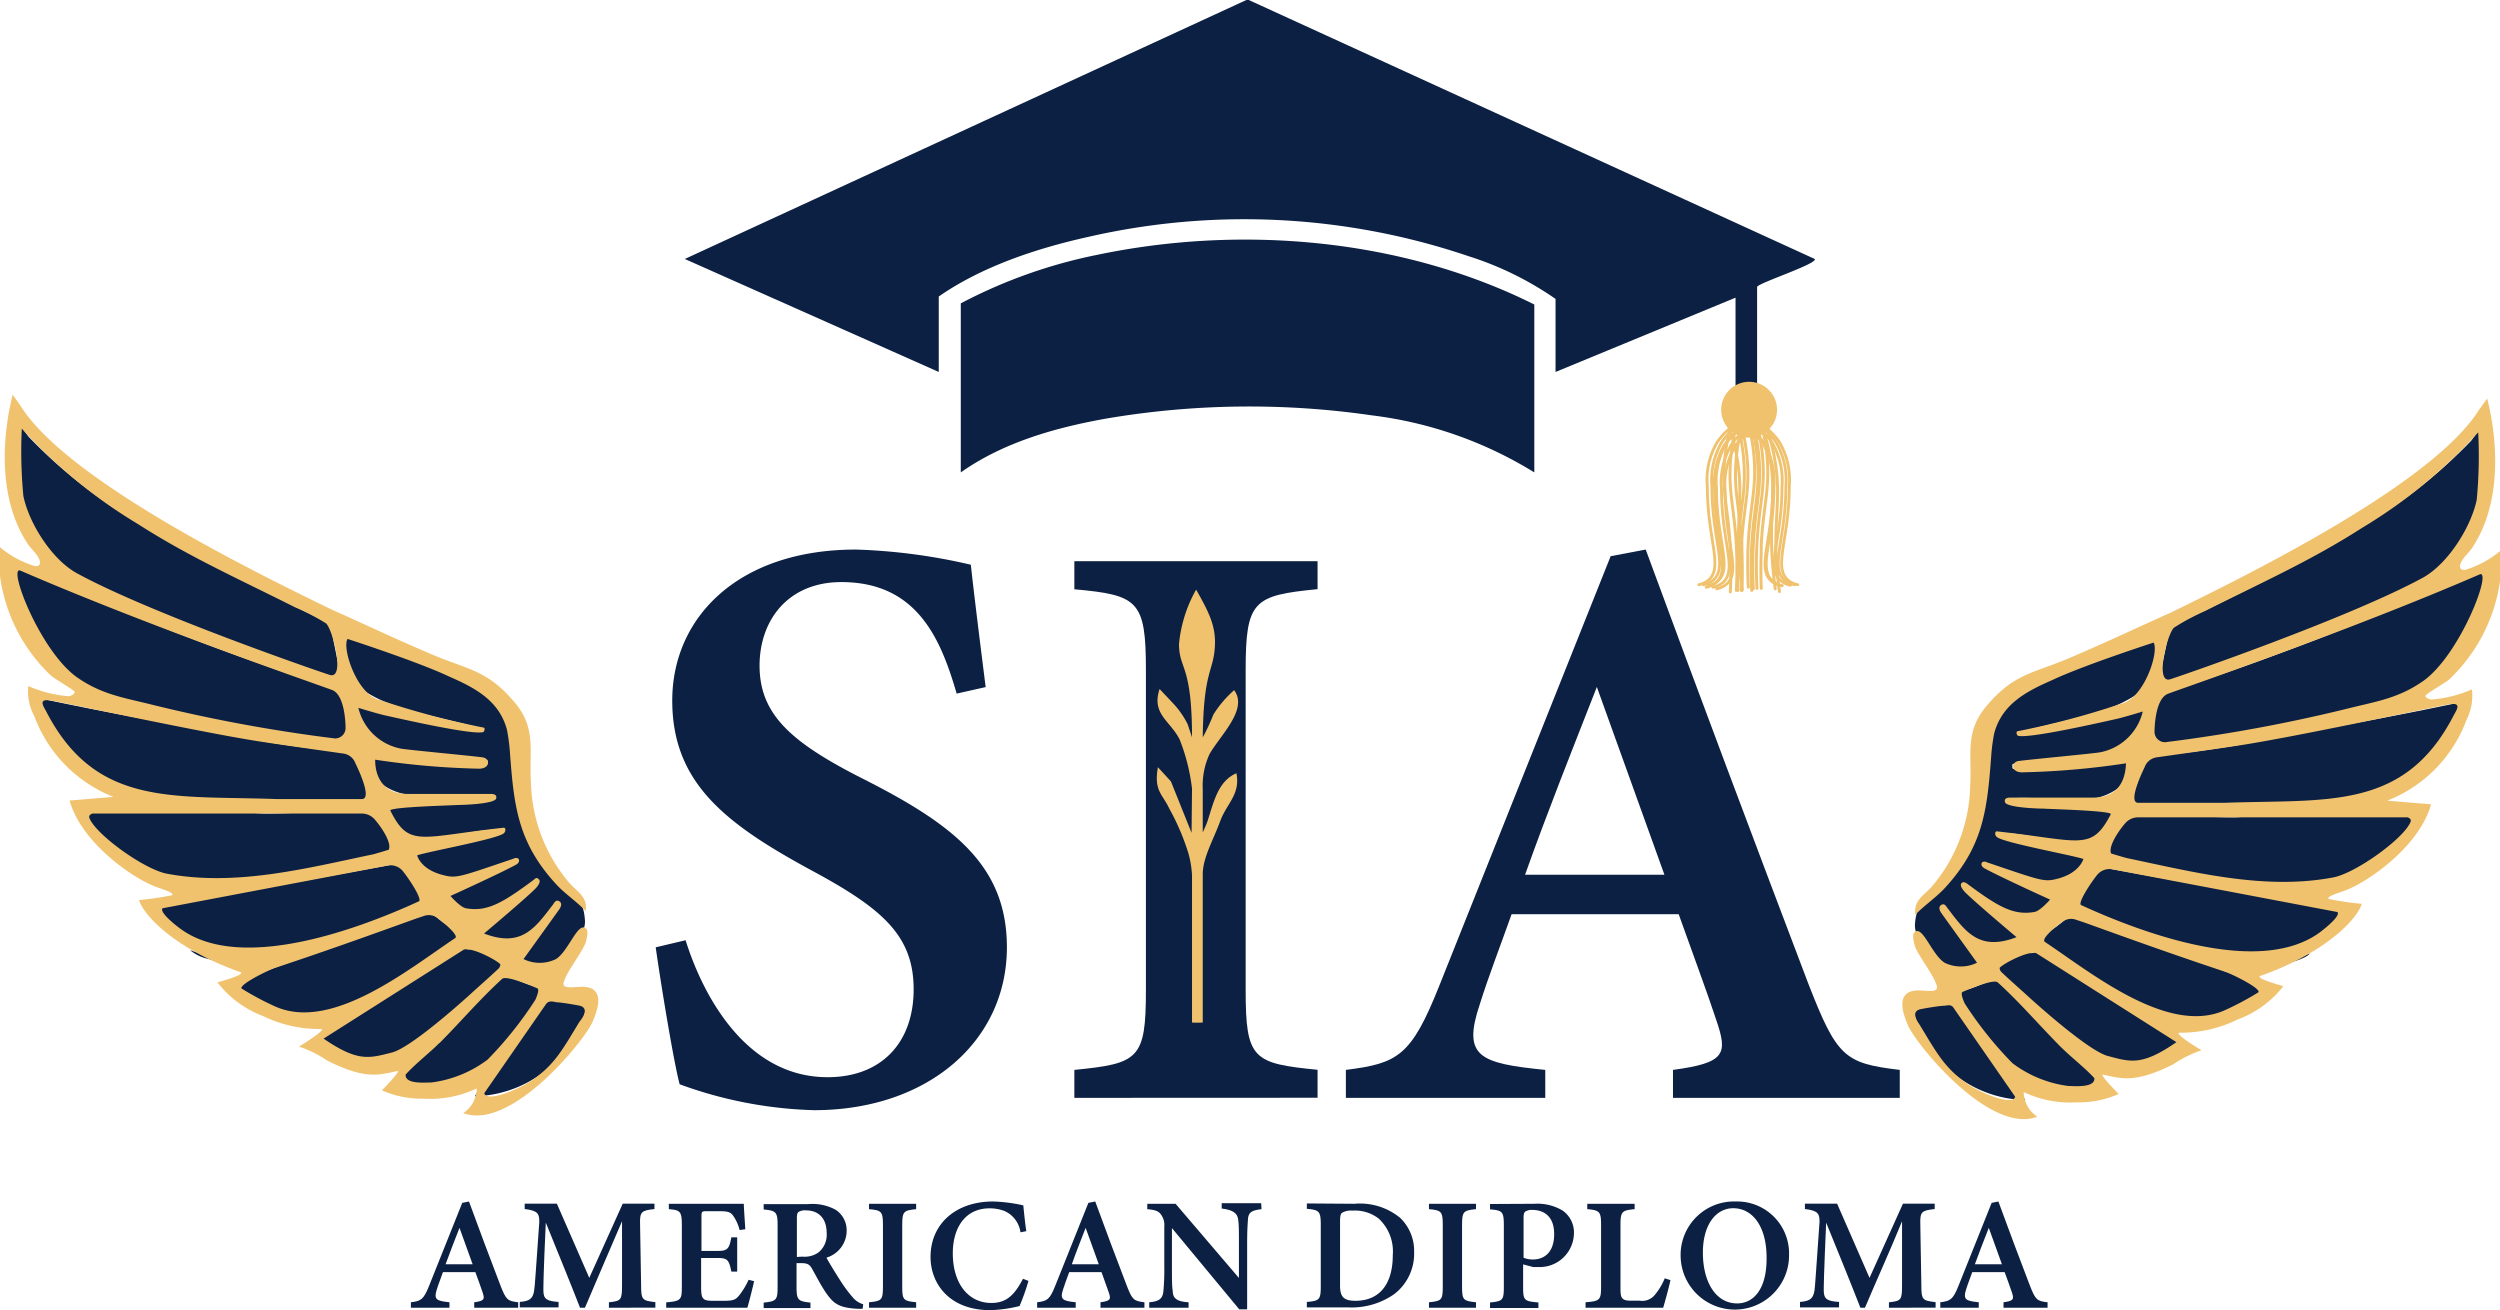 <svg xmlns="http://www.w3.org/2000/svg" viewBox="0 0 219.04 114.79"><g id="Layer_2" data-name="Layer 2"><g id="logo"><path d="M41.55,114.58v-.48c.89-.12.93-.27.74-.85s-.4-1.12-.64-1.79H38.81c-.17.5-.38,1-.54,1.52-.29.9,0,1,1.11,1.12v.48H36v-.48c.89-.11,1.11-.23,1.59-1.43l2.91-7.28.59-.12c.89,2.43,1.85,5,2.75,7.34.5,1.28.62,1.38,1.56,1.49v.48Zm-1.29-7c-.42,1.08-.84,2.13-1.22,3.19h2.37Z" style="fill:#0c2043"/><path d="M53.35,114.58v-.48c1.09-.11,1.15-.2,1.15-1.55V107c-1.05,2.46-2.42,5.6-3.25,7.58h-.43c-.75-1.94-2-5-3-7.46-.21,4.58-.21,5.53-.21,5.95,0,.77.32.93,1.33,1v.48H45.54v-.48c.8-.07,1.15-.23,1.26-1,.07-.49.11-1.19.45-6,0-.69-.07-1-1.28-1.14v-.47h2.82l2.84,6.5,2.93-6.5h2.78v.47c-1.15.13-1.29.24-1.26,1.32l.09,5.29c0,1.35.08,1.41,1.25,1.55v.48Z" style="fill:#0c2043"/><path d="M66.07,112.25c-.07.37-.46,1.92-.59,2.33H58.37v-.47c1.29-.12,1.37-.21,1.37-1.37v-5.42c0-1.21-.16-1.29-1.14-1.38v-.47h4.45c1.42,0,1.93,0,2.12,0,0,.29.08,1.4.13,2.23l-.5.07a3.75,3.75,0,0,0-.54-1.22c-.24-.35-.47-.43-1.23-.43H62c-.5,0-.54,0-.54.48v3h1.43c.88,0,1-.21,1.19-1.19h.51v3h-.51c-.21-1-.32-1.19-1.2-1.19H61.43v2.54c0,1,.12,1.2.93,1.21h1.11c.81,0,1-.11,1.3-.48a6.65,6.65,0,0,0,.82-1.36Z" style="fill:#0c2043"/><path d="M75.58,114.67l-.46,0c-1.51-.08-2-.42-2.53-1.1s-1-1.62-1.45-2.42c-.23-.4-.43-.48-1-.48h-.35v2.1c0,1.15.14,1.24,1.22,1.36v.48h-4.1v-.48c1.1-.12,1.22-.21,1.22-1.36v-5.45c0-1.13-.15-1.25-1.22-1.35v-.47h3.89a4.24,4.24,0,0,1,2.44.51,2.15,2.15,0,0,1,.94,1.86,2.47,2.47,0,0,1-1.77,2.32c.22.42.79,1.35,1.21,2a11.4,11.4,0,0,0,1.08,1.46,1.82,1.82,0,0,0,.93.62ZM70.3,110.1a2.09,2.09,0,0,0,1.43-.38,2,2,0,0,0,.7-1.67c0-1.49-.9-2-1.79-2a1.08,1.08,0,0,0-.68.14c-.11.09-.14.25-.14.56v3.38Z" style="fill:#0c2043"/><path d="M76.14,114.58v-.48c1.1-.11,1.22-.18,1.22-1.36v-5.42c0-1.18-.13-1.28-1.22-1.38v-.47h4.13v.47c-1.09.11-1.22.2-1.22,1.38v5.42c0,1.18.12,1.24,1.22,1.36v.48Z" style="fill:#0c2043"/><path d="M90.11,112.23a19.6,19.6,0,0,1-.78,2.2,11.83,11.83,0,0,1-2.57.36c-3.62,0-5.23-2.36-5.23-4.66,0-2.89,2.2-4.86,5.48-4.86a13.81,13.81,0,0,1,2.65.34c.06.64.16,1.61.26,2.26l-.51.1A2.39,2.39,0,0,0,88,106.1a3.58,3.58,0,0,0-1.3-.23c-2.13,0-3.22,1.7-3.22,3.94,0,2.62,1.34,4.35,3.38,4.35,1.27,0,2-.63,2.77-2.12Z" style="fill:#0c2043"/><path d="M96.42,114.58v-.48c.89-.12.93-.27.73-.85s-.4-1.12-.64-1.79H93.68c-.18.5-.38,1-.54,1.52-.3.9,0,1,1.11,1.12v.48H90.87v-.48c.88-.11,1.1-.23,1.58-1.43l2.91-7.28.6-.12c.89,2.43,1.85,5,2.75,7.34.49,1.28.62,1.38,1.56,1.49v.48Zm-1.3-7c-.42,1.08-.84,2.13-1.21,3.19h2.36Z" style="fill:#0c2043"/><path d="M110.53,105.94c-.87.11-1.15.28-1.19.91s-.07,1-.07,2.28v5.59h-.69l-5.9-7.12v3.29c0,1.23,0,1.81.07,2.21,0,.65.36.94,1.39,1v.48h-3.45v-.48c.82-.07,1.17-.28,1.24-.95a21,21,0,0,0,.08-2.27v-3.41a1.53,1.53,0,0,0-.29-1.06c-.26-.35-.58-.4-1.2-.47v-.47H103l5.55,6.5v-2.84c0-1.25,0-1.76-.06-2.24s-.3-.87-1.45-1v-.47h3.46Z" style="fill:#0c2043"/><path d="M118.66,105.47a5.56,5.56,0,0,1,4,1.22,4,4,0,0,1,1.24,3,4.46,4.46,0,0,1-1.75,3.7,6.51,6.51,0,0,1-4,1.16H114.5v-.48c1.11-.09,1.22-.21,1.22-1.37v-5.41c0-1.19-.16-1.28-1.22-1.38v-.47Zm-1.25,7.16c0,1,.32,1.34,1.35,1.34,2.11,0,3.27-1.46,3.27-4a3.93,3.93,0,0,0-1.22-3.19,3.38,3.38,0,0,0-2.31-.71,1.54,1.54,0,0,0-.93.2c-.12.11-.16.32-.16.78Z" style="fill:#0c2043"/><path d="M125.2,114.58v-.48c1.09-.11,1.21-.18,1.21-1.36v-5.42c0-1.18-.13-1.28-1.21-1.38v-.47h4.12v.47c-1.09.11-1.22.2-1.22,1.38v5.42c0,1.18.12,1.24,1.22,1.36v.48Z" style="fill:#0c2043"/><path d="M134.44,105.47a4.28,4.28,0,0,1,2.46.59,2.33,2.33,0,0,1,1,2.06,3,3,0,0,1-3.18,2.89,3.88,3.88,0,0,1-.4,0l-.87-.23v2c0,1.17.1,1.22,1.34,1.34v.48h-4.24v-.48c1.1-.12,1.21-.18,1.21-1.35v-5.43c0-1.2-.14-1.29-1.21-1.38v-.47Zm-.95,4.73a2.17,2.17,0,0,0,.84.15c.75,0,1.84-.41,1.84-2.23,0-1.56-.91-2.11-1.91-2.11a1,1,0,0,0-.63.15c-.1.09-.14.24-.14.51Z" style="fill:#0c2043"/><path d="M146.36,112.16c-.11.54-.51,2-.64,2.42h-6.8v-.48c1.25-.1,1.36-.19,1.36-1.37v-5.41c0-1.18-.14-1.28-1.21-1.38v-.47h4.15v.47c-1.1.11-1.24.19-1.24,1.38v5.53c0,.8.05,1.09.83,1.11h.86a1.41,1.41,0,0,0,1.32-.51,5.55,5.55,0,0,0,.87-1.45Z" style="fill:#0c2043"/><path d="M152.1,105.27a4.55,4.55,0,0,1,4.65,4.65,4.75,4.75,0,1,1-9.5.14A4.68,4.68,0,0,1,152.1,105.27Zm-.24.59c-1.47,0-2.66,1.37-2.66,3.9s1.11,4.44,3,4.44c1.46,0,2.58-1.28,2.58-3.89C154.82,107.48,153.56,105.86,151.86,105.86Z" style="fill:#0c2043"/><path d="M165.5,114.58v-.48c1.09-.11,1.15-.2,1.15-1.55V107c-1,2.46-2.42,5.6-3.25,7.58H163c-.75-1.94-2-5-3-7.46-.2,4.58-.21,5.53-.21,5.95,0,.77.32.93,1.34,1v.48h-3.42v-.48c.8-.07,1.15-.23,1.27-1,.06-.49.1-1.19.44-6,0-.69-.07-1-1.28-1.14v-.47h2.82l2.84,6.5,2.93-6.5h2.78v.47c-1.15.13-1.29.24-1.26,1.32l.09,5.29c0,1.35.08,1.41,1.25,1.55v.48Z" style="fill:#0c2043"/><path d="M175.54,114.58v-.48c.89-.12.93-.27.74-.85s-.4-1.12-.64-1.79H172.8c-.17.5-.38,1-.54,1.52-.29.9,0,1,1.11,1.12v.48H170v-.48c.88-.11,1.11-.23,1.59-1.43l2.91-7.28.59-.12c.89,2.43,1.85,5,2.75,7.34.5,1.28.62,1.38,1.56,1.49v.48Zm-1.29-7c-.42,1.08-.84,2.13-1.22,3.19h2.37Z" style="fill:#0c2043"/><g id="wings"><path d="M183.23,70c1.74-.23,3.82-1.51,3.61-3.5-1.78.59-3.56.33-5.36.44-1.47.09-3.14.36-4.6.44-.46,0-.63.12-.55-.44,2.51-.4,5.25-.42,7.71-.93s4.29-1.39,4.55-4.32a24.61,24.61,0,0,0-2.8.82c-1.91.43-3.88.64-5.79,1-.74.14-1.48.46-2.31.55-.24,0-.85.52-.8.11,2.3-.64,4.79-1.09,7.07-1.84a11.88,11.88,0,0,0,3.62-1.74c.62-.62,2.1-4.38,1.66-5-5,2.63-14.89,3.48-15.14,10.27-.18,4.85-.74,7.44-3.88,11.93-1.11,1.6-2.22.75-2.43,3.07a2,2,0,0,0,.15,1,8.75,8.75,0,0,0,1.93,2.56,3.8,3.8,0,0,0,4.06.87c.29-.35-1.59-2.28-1.93-2.78a6,6,0,0,1-1.13-2.25c1.88,2.08,4,5,6.77,2.08-.93-.9-2.07-1.56-3-2.43a26.43,26.43,0,0,1-2-2c-.2-.24-.71-.19-.62-.6,2.35,1.73,5.84,5,8.71,1.9l-6.91-3.46c3.15,1,6.77,3.39,9.33-.24.07-.47-.08-.26-.3-.35-1.48-.6-3.65-.78-5.22-1.36l-1.92-.8c3.24.07,8.77,2.53,9.63-2.19-1.63-.08-3.3.1-4.92,0-.62,0-1.18-.34-1.78-.42s-1.49.07-2.17,0c-.4,0-.35.07-.32-.44C178.34,69.76,181.07,70.26,183.23,70Z" style="fill:#0c2043"/><path d="M216.52,38.61a44.43,44.43,0,0,1-9.47,7.48c-5.4,3.38-11.22,6.07-16.92,8.9L189,60.35c7.28-2.64,15.35-4.81,22.1-8.64a13.5,13.5,0,0,0,5.21-4.41c2-3.28,1.64-6.9,1.57-10.57Z" style="fill:#0c2043"/><path d="M188.86,61a7.7,7.7,0,0,1-1.25,4.34c-.07.14-.26.36,0,.44,5-1,10.06-1.62,15-2.69a56.75,56.75,0,0,0,6.79-1.74c4.91-1.76,7.86-6.11,8.47-11.21l-.44-.24A249.94,249.94,0,0,1,188.86,61Z" style="fill:#0c2043"/><path d="M186,70.23c-.11.18-.05.41-.06.61,3.82-.11,7.68.12,11.5,0s9.36,0,12.65-1.8A13.3,13.3,0,0,0,216,61.44c-6.34,1.36-12.69,2.49-19.09,3.55-.34.05-.65.28-1,.33-2.65.44-5.35.77-8,1l-.32.33a5.88,5.88,0,0,1-.94,3.23C186.45,70.08,186.07,70.16,186,70.23Z" style="fill:#0c2043"/><path d="M186,71.52c.24,1.14-2.47,3.2-2,3.91a1.23,1.23,0,0,1,.66-.11c6.13.81,16,3.79,21.72,1.6A11.13,11.13,0,0,0,212,71.5c-4.7,0-9.41,0-14.12,0-.57,0-1.56.11-2.19.11C192.33,71.61,189.38,71.25,186,71.52Z" style="fill:#0c2043"/><path d="M183.58,75.89a3.44,3.44,0,0,1-2.18,2.42l.34,1.08c7.63,2.56,17.74,8.53,24.15.53Z" style="fill:#0c2043"/><path d="M178.55,81.8l.12,1.09c6.41,3.46,13.32,9.89,20.43,3.8l-17.44-6.62C180.6,80.68,179.93,81.76,178.55,81.8Z" style="fill:#0c2043"/><path d="M178.24,83.44c-.3.23-1-.19-1.38-.06a6.52,6.52,0,0,0-2,1.57c1.75,1.43,3.29,3.14,5,4.59,3.29,2.75,5.23,4.42,9.81,3.23a5.93,5.93,0,0,0,2-.83c.36-.71-12.47-7.53-13.24-8.85C178.23,83.05,178.37,83.34,178.24,83.44Z" style="fill:#0c2043"/><path d="M184.11,95.33l.22-.43-9.19-9.18c-1.39.36-2.13.89-3.28,1.09-.24,0-.45-.12-.33.32.29,1,3.89,5.53,4.81,6.35a8.33,8.33,0,0,0,4,1.85Z" style="fill:#0c2043"/><path d="M170.59,87.57c-.63.44-2,.24-2.78.29-.14-.14.34-1.09-.44-.88a10.36,10.36,0,0,0,10.07,9.4L171.09,87C170.9,86.86,170.73,87.47,170.59,87.57Z" style="fill:#0c2043"/><path d="M193.63,84l1.64.77c1.23-.4,2.8.11,3.91,0a13.23,13.23,0,0,0,1.67-.49c.41-.13,1.3-.4,1.53-.75A14.92,14.92,0,0,1,193.63,84Z" style="fill:#0c2043"/><path d="M198.88,78.06v.21a9.56,9.56,0,0,0,1.85,0h3.72c.14,0,.5-.31.77-.22v-.22c-.52-.24-1.35.22-1.64.22Z" style="fill:#0c2043"/><path d="M217.05,36.51a9.64,9.64,0,0,1-.66,1.2,24.13,24.13,0,0,0-2,2.08c.41.1.52-.23.77-.43a11,11,0,0,0,2.29-2.74Z" style="fill:#0c2043"/><path d="M185.1,93.8c0,.39.49.21.76.22a14.6,14.6,0,0,0,1.75,0c.26,0,1-.07,1-.43Z" style="fill:#0c2043"/><path d="M217.92,34.92c1,4,1.22,9.33-1.36,13.14-.26.39-1.16,1.15-1,1.67,0,.14.23.26.5.18a8.7,8.7,0,0,0,3-1.64s.08,2,0,2.53a14.76,14.76,0,0,1-4.45,8.71c-.38.34-2,1.24-2.09,1.43s.39.37.54.35a11,11,0,0,0,3.52-.89,4.64,4.64,0,0,1-.47,2.66,12.12,12.12,0,0,1-6.95,7.09l3.84.32c-1,3.65-5.44,6.75-7.47,7.53-.64.25-1.65.5-1.52.76a26.07,26.07,0,0,0,2.92.43c-.47,1.48-3.36,4.36-8.87,6.31-.59.21,2,.9,2,.9a9,9,0,0,1-4,2.92A11.22,11.22,0,0,1,191,90.48c-.7,0,1.89,1.54,1.89,1.54a10.06,10.06,0,0,0-2.48,1.23c-3.34,1.68-4.56,1.25-6.13.91-.42-.09,1.35,1.69,1.35,1.69a8.52,8.52,0,0,1-3.62.73,9.5,9.5,0,0,1-4.7-.9,2.62,2.62,0,0,0,1.19,2.16c-4.09,1.59-10.45-6.12-11.3-7.93-.44-1-1.13-2.86.52-3.11.53-.08,1.18.08,1.68,0s.28-.49.15-.8c-.3-.77-1.61-2.48-1.79-3.16-.1-.38-.25-1,0-1.17.69-.63,1.51,2,2.62,2.68a3.22,3.22,0,0,0,2.84,0s-2.88-4-3.14-4.37c-.17-.25-.24-.54,0-.69s.37,0,.54.26c1.58,2.06,2.76,3.83,6.06,2.56,0,0-3.44-2.89-4.44-3.87-.26-.25-.59-.68-.36-.88.08-.07.26-.1.48.07,2.69,2,4.05,2.8,5.9,2.47.49-.08,1.36-1.08,1.36-1.08s-4.23-1.92-5.71-2.72c-.28-.15-.38-.36-.24-.55a.39.39,0,0,1,.41,0c4.78,1.62,5,1.75,6.19,1.44,1.95-.5,2.27-1.73,2.27-1.73-1.1-.36-7-1.42-7.59-1.93-.23-.22-.14-.5,0-.49,7.37.8,8.28,1.8,10-1.52-.21-.31-5.48-.43-5.85-.47-.53,0-3.31-.09-3.43-.57-.09-.32.17-.38.4-.4h7.2c2.16.06,2.95-1.33,3-3a70.44,70.44,0,0,1-9.1.79c-1,0-1-.92-.27-1,1.55-.19,6.55-.65,7.12-.76a4.76,4.76,0,0,0,3.72-3.57s-1.63.5-2.3.65c-2,.45-7.63,1.71-8.6,1.48-.14,0-.23-.37-.08-.4a72.58,72.58,0,0,0,9.07-2.41c2-.41,3.36-4.53,2.86-5.36,0,0-6.17,2-8.89,3.29-2.29,1-4.4,2.11-5.08,4.68a16.22,16.22,0,0,0-.26,2c-.35,4.73-.71,7.86-4,11.47-.81.89-1.81,1.54-2.64,2.4-.2-1.31.86-1.74,1.52-2.56a14.06,14.06,0,0,0,3.28-8.73c.17-2.73-.51-4.72,1.44-7,2.37-2.83,4.1-2.86,7.19-4.17s6-2.69,8.93-4C197,50.35,213,42.47,217.14,36,217.43,35.58,217.92,34.92,217.92,34.92ZM217,43.8a40.7,40.7,0,0,0,.13-5.92,44.67,44.67,0,0,1-10.19,8.38c-4.55,2.92-8.94,4.85-13.71,7.26A19.52,19.52,0,0,0,190.47,55c-.58.54-1.67,4.81-.38,4.53.27-.06,15.64-5.33,22.24-8.94C214.51,49.35,216.49,46.19,217,43.8Zm.25,6.53c-11.53,5-26.61,10.18-27.31,10.46-1.14.46-1.16,3.06-1.17,3.31a.92.92,0,0,0,.93.93,137.19,137.19,0,0,0,16.2-3c2.44-.6,4.29-.88,6.42-2.37C215.56,57.36,218.42,49.82,217.24,50.33Zm-2.65,11.38c-.29,0-12.19,2.59-17.83,3.51-1.47.24-6,.88-7.78,1.13a1.32,1.32,0,0,0-1.09.88s-1.56,3.1-.56,3.11c2.75,0,4.54,0,7.51,0,9-.33,15.75.72,20.08-7.56C215.14,62.33,215.83,61.5,214.59,61.71ZM186.23,72.1c-.64.73-1.53,2.08-1.26,2.68,0,0,1.15.35,1.37.4,5.91,1.24,12.06,2.83,18.07,1.7,2-.37,6.27-3.46,6.8-4.89.07-.2-.09-.31-.27-.38h-23.6A1.51,1.51,0,0,0,186.23,72.1Zm18.57,7.81-19.66-3.73a1.39,1.39,0,0,0-1.4.48c-.7.88-1.71,2.5-1.4,2.64,5.4,2.48,15.66,6.28,20.94,2.37C203.57,81.45,205.1,80.27,204.8,79.91Zm-25.63,2.62c4,2.66,10.74,8.19,15.72,6a25.23,25.23,0,0,0,3-1.6c.1-.41-2.41-1.61-2.88-1.77-4.35-1.44-8.31-2.86-12.32-4.31l-.87-.29a1.25,1.25,0,0,0-1.09.19C180,81.26,178.8,82.28,179.17,82.53Zm11.52,8.78-12.29-7.8c-.74-.22-2.89.93-3.2,1.29,0,.2.11.33.23.44.7.66,1.86,1.68,2.5,2.27,1.31,1.18,5.14,4.54,6.71,5C186.68,93.05,187.65,93.41,190.69,91.31Zm-10.15.4c-1.85-1.86-3.56-3.87-5.51-5.64-.35-.28-2.11.43-3.06.83-.21.08,0,.63.16,1a32.84,32.84,0,0,0,4.19,5.25,10.33,10.33,0,0,0,4.9,2c.51,0,2.35.19,2.28-.69C182.59,93.48,181.47,92.64,180.54,91.71Zm-10.18-3.59c-.46,0-1.85.25-2.09.3-.94.22-.2,1.17-.05,1.41,1.5,2.47,2.2,3.82,4.27,5.2,1.2.8,3.88,1.88,4.07,1.06l-5.44-7.85C170.92,88,170.63,88.09,170.36,88.12Z" style="fill:#f0c26e;isolation:isolate"/><path d="M35.81,69.64c-1.75-.23-3.82-1.51-3.61-3.5,1.78.59,3.56.33,5.36.44,1.47.09,3.14.36,4.6.44.46,0,.63.12.54-.44-2.5-.4-5.25-.42-7.71-.93s-4.28-1.39-4.54-4.32a24,24,0,0,1,2.79.82c1.92.43,3.89.64,5.8,1,.74.14,1.48.46,2.31.55.24,0,.85.52.8.11-2.3-.64-4.8-1.09-7.07-1.84a11.88,11.88,0,0,1-3.62-1.74c-.62-.62-2.1-4.38-1.67-5,5,2.63,14.9,3.48,15.15,10.27.18,4.85.74,7.44,3.88,11.93,1.11,1.6,2.22.75,2.42,3.07a1.92,1.92,0,0,1-.14,1,8.75,8.75,0,0,1-1.93,2.56,3.8,3.8,0,0,1-4.06.87c-.3-.35,1.59-2.28,1.93-2.78a6,6,0,0,0,1.13-2.25c-1.88,2.08-4,5-6.78,2.08.94-.9,2.08-1.56,3-2.43a24.53,24.53,0,0,0,2-1.95c.21-.24.72-.19.63-.6-2.36,1.73-5.84,5-8.72,1.9l6.91-3.46c-3.14,1-6.77,3.39-9.32-.24-.08-.47.08-.26.3-.35,1.48-.6,3.64-.78,5.22-1.36l1.92-.8c-3.24.07-8.77,2.53-9.63-2.19,1.63-.08,3.3.1,4.92,0,.62,0,1.18-.34,1.78-.42s1.49.07,2.17,0c.4,0,.35.07.32-.44C40.7,69.43,38,69.93,35.81,69.64Z" style="fill:#0c2043"/><path d="M2.52,38.28A44.43,44.43,0,0,0,12,45.76c5.4,3.38,11.22,6.07,16.92,8.9L30,60c-7.28-2.64-15.36-4.81-22.11-8.64A13.55,13.55,0,0,1,2.69,47c-2-3.28-1.64-6.9-1.57-10.57Z" style="fill:#0c2043"/><path d="M30.18,60.64A7.69,7.69,0,0,0,31.42,65c.08.14.27.36,0,.44-5-1-10.06-1.62-15-2.69A57.4,57.4,0,0,1,9.59,61c-4.9-1.76-7.85-6.11-8.47-11.21l.45-.24A249.94,249.94,0,0,0,30.18,60.64Z" style="fill:#0c2043"/><path d="M33,69.9c.11.18.05.41.06.61-3.82-.11-7.68.12-11.5,0s-9.36,0-12.65-1.8a13.3,13.3,0,0,1-5.83-7.61c6.34,1.36,12.69,2.49,19.09,3.55.34,0,.65.28,1,.33,2.65.44,5.35.77,8,1l.32.33a5.88,5.88,0,0,0,.94,3.23C32.59,69.75,33,69.83,33,69.9Z" style="fill:#0c2043"/><path d="M33,71.19c-.24,1.14,2.47,3.2,2,3.91a1.18,1.18,0,0,0-.65-.11c-6.13.81-16,3.79-21.73,1.6A11.21,11.21,0,0,1,7,71.17c4.71,0,9.42,0,14.13,0,.57,0,1.56.11,2.18.11C26.71,71.28,29.65,70.92,33,71.19Z" style="fill:#0c2043"/><path d="M35.45,75.56A3.48,3.48,0,0,0,37.64,78l-.35,1.08c-7.62,2.56-17.73,8.53-24.14.53Z" style="fill:#0c2043"/><path d="M40.48,81.47l-.11,1.09C34,86,27.05,92.45,19.94,86.36l17.44-6.62C38.44,80.35,39.11,81.43,40.48,81.47Z" style="fill:#0c2043"/><path d="M40.8,83.11c.3.23,1-.19,1.38-.06a6.64,6.64,0,0,1,2,1.57c-1.75,1.43-3.29,3.14-5,4.59C35.91,92,34,93.63,29.39,92.44c-.4-.1-1.87-.54-2-.83-.36-.71,12.47-7.53,13.24-8.85C40.8,82.72,40.67,83,40.8,83.11Z" style="fill:#0c2043"/><path d="M34.93,95l-.22-.43,9.19-9.18c1.38.36,2.13.89,3.28,1.09.24,0,.45-.12.33.32-.29,1-3.89,5.53-4.81,6.35A8.37,8.37,0,0,1,38.65,95Z" style="fill:#0c2043"/><path d="M48.45,87.24c.63.44,2,.24,2.78.29.14-.14-.34-1.09.44-.88a10.36,10.36,0,0,1-10.07,9.4L48,86.65C48.14,86.53,48.31,87.14,48.45,87.24Z" style="fill:#0c2043"/><path d="M25.41,83.63l-1.64.77c-1.23-.4-2.8.11-3.91,0A13.23,13.23,0,0,1,18.19,84a3.64,3.64,0,0,1-1.54-.75A15,15,0,0,0,25.41,83.63Z" style="fill:#0c2043"/><path d="M20.15,77.73v.21a9.66,9.66,0,0,1-1.86,0H14.57c-.13,0-.49-.31-.76-.22v-.22c.52-.24,1.35.22,1.64.22Z" style="fill:#0c2043"/><path d="M2,36.18a8.45,8.45,0,0,0,.66,1.2,24.13,24.13,0,0,1,2,2.08c-.41.1-.52-.23-.77-.43a11.21,11.21,0,0,1-2.3-2.74Z" style="fill:#0c2043"/><path d="M33.94,93.47c.05.39-.49.21-.76.22a14.76,14.76,0,0,1-1.76,0c-.25,0-1-.07-1-.43Z" style="fill:#0c2043"/><path d="M1.11,34.59c-1,4-1.21,9.33,1.37,13.14.26.39,1.16,1.15,1,1.67,0,.14-.22.26-.49.18a8.7,8.7,0,0,1-3-1.64S0,50,0,50.47a14.71,14.71,0,0,0,4.45,8.71c.38.34,2,1.24,2.08,1.43S6.17,61,6,61a10.89,10.89,0,0,1-3.52-.89A4.55,4.55,0,0,0,3,62.73a12.13,12.13,0,0,0,6.94,7.09l-3.84.32c1,3.65,5.45,6.75,7.48,7.53.64.25,1.64.5,1.52.76a26.07,26.07,0,0,1-2.92.43c.47,1.48,3.36,4.37,8.87,6.31.58.21-2,.9-2,.9A9,9,0,0,0,23,89a11.31,11.31,0,0,0,5.09,1.16c.7-.05-1.89,1.54-1.89,1.54a10.06,10.06,0,0,1,2.48,1.23c3.34,1.68,4.56,1.25,6.13.91.41-.09-1.35,1.69-1.35,1.69a8.52,8.52,0,0,0,3.62.73,9.43,9.43,0,0,0,4.69-.9,2.59,2.59,0,0,1-1.18,2.16c4.09,1.59,10.45-6.12,11.3-7.93.44-1,1.13-2.86-.52-3.11-.53-.08-1.18.08-1.69,0s-.27-.49-.14-.8c.3-.77,1.61-2.48,1.79-3.16.1-.38.25-1,0-1.17-.69-.63-1.52,2-2.62,2.68a3.22,3.22,0,0,1-2.84,0s2.88-4,3.14-4.37c.17-.25.24-.54,0-.69s-.38,0-.54.26c-1.58,2.06-2.76,3.83-6.06,2.56,0,0,3.44-2.89,4.44-3.87.26-.25.58-.68.36-.88s-.26-.1-.48.07c-2.69,2-4.06,2.8-5.9,2.47-.5-.08-1.36-1.08-1.36-1.08s4.23-1.92,5.71-2.72c.28-.15.37-.36.24-.55a.41.41,0,0,0-.42,0c-4.77,1.62-5,1.75-6.18,1.44-2-.5-2.27-1.73-2.27-1.73,1.1-.36,7-1.42,7.59-1.93.23-.22.14-.5,0-.49-7.37.8-8.29,1.8-9.95-1.52.21-.31,5.48-.43,5.85-.47.53,0,3.31-.09,3.43-.57.09-.32-.18-.38-.4-.4h-7.2c-2.16.06-3-1.33-3-3a70.3,70.3,0,0,0,9.1.79c1,0,1-.92.27-1-1.55-.19-6.55-.65-7.12-.76a4.76,4.76,0,0,1-3.72-3.57s1.63.5,2.3.65c2,.45,7.63,1.71,8.6,1.48.14,0,.23-.37.08-.4a72.58,72.58,0,0,1-9.07-2.41c-2-.41-3.37-4.53-2.86-5.36,0,0,6.17,2,8.89,3.29,2.29,1,4.4,2.11,5.08,4.68a16.22,16.22,0,0,1,.26,2c.35,4.73.71,7.86,4,11.47.81.89,1.81,1.54,2.64,2.4.2-1.31-.86-1.74-1.52-2.56a14.06,14.06,0,0,1-3.28-8.73c-.18-2.73.51-4.72-1.44-7-2.37-2.83-4.1-2.86-7.19-4.17s-6-2.69-8.93-4C22.05,50,6.08,42.14,1.9,35.71,1.6,35.25,1.11,34.59,1.11,34.59Zm.94,8.88a41.08,41.08,0,0,1-.14-5.92,44.73,44.73,0,0,0,10.2,8.38c4.55,2.92,8.94,4.85,13.7,7.26a19.13,19.13,0,0,1,2.76,1.43c.58.54,1.67,4.81.38,4.53-.28-.06-15.65-5.33-22.24-8.94C4.53,49,2.55,45.86,2.05,43.47ZM1.8,50c11.53,5,26.61,10.18,27.31,10.46,1.14.46,1.16,3.06,1.17,3.31a.92.92,0,0,1-.93.93,136.81,136.81,0,0,1-16.2-3c-2.44-.6-4.29-.88-6.42-2.37C3.47,57,.62,49.49,1.8,50ZM4.45,61.38c.29,0,12.19,2.59,17.83,3.51,1.47.24,6,.88,7.78,1.13a1.32,1.32,0,0,1,1.09.88s1.56,3.1.56,3.11c-2.75,0-4.54,0-7.51,0-9-.33-15.75.72-20.09-7.56C3.9,62,3.21,61.17,4.45,61.38ZM32.81,71.77c.64.73,1.53,2.08,1.25,2.68,0,0-1.14.35-1.36.4-5.91,1.24-12.06,2.83-18.07,1.7-2-.37-6.27-3.46-6.8-4.89-.07-.2.09-.31.27-.38H31.7A1.51,1.51,0,0,1,32.81,71.77ZM14.24,79.58,33.9,75.85a1.39,1.39,0,0,1,1.4.48c.7.88,1.71,2.5,1.4,2.64C31.3,81.45,21,85.25,15.76,81.34,15.46,81.12,13.94,79.94,14.24,79.58ZM39.87,82.2c-4,2.66-10.74,8.19-15.72,6a25.23,25.23,0,0,1-3-1.6c-.1-.41,2.41-1.61,2.87-1.77,4.36-1.44,8.31-2.86,12.33-4.31l.86-.29a1.27,1.27,0,0,1,1.1.19C39,80.93,40.24,82,39.87,82.2ZM28.35,91l12.29-7.8c.74-.22,2.89.93,3.2,1.29,0,.2-.11.33-.23.44-.7.66-1.86,1.68-2.5,2.27-1.31,1.18-5.14,4.54-6.71,5C32.36,92.72,31.39,93.08,28.35,91Zm10.15.4c1.85-1.86,3.56-3.87,5.5-5.64.36-.28,2.12.43,3.07.83.21.08,0,.63-.16,1a32.84,32.84,0,0,1-4.19,5.25,10.37,10.37,0,0,1-4.9,2c-.51,0-2.35.19-2.28-.69C36.45,93.15,37.57,92.31,38.5,91.38Zm10.17-3.59c.47,0,1.86.25,2.1.3.94.22.2,1.17,0,1.41-1.5,2.47-2.2,3.82-4.27,5.2-1.2.8-3.89,1.88-4.07,1.06l5.44-7.85C48.12,87.66,48.41,87.76,48.67,87.79Z" style="fill:#f0c26e;isolation:isolate"/></g><g id="sia"><path d="M83.82,60.77C82.45,56.09,80.42,51,73.72,51c-4.7,0-7.17,3.37-7.17,7.32,0,4.33,2.85,6.77,9.09,9.93C83.71,72.33,88.22,75.94,88.22,83c0,8.21-6.91,14.27-16.9,14.27A37,37,0,0,1,59.55,95c-.49-1.79-1.59-8.4-2.1-12l2.62-.62c1.45,4.65,5.2,12,12.44,12,4.69,0,7.54-3,7.54-7.7s-2.73-7.07-8.91-10.4C63.59,72.19,58.9,68.62,58.9,61.38S64.63,48.15,75,48.15a50.72,50.72,0,0,1,10.06,1.33c.29,2.65.72,6.11,1.3,10.72Z" style="fill:#0c2043"/><path d="M94.13,96.19V93.74c5.65-.56,6.27-.94,6.27-7v-28c0-6.13-.67-6.6-6.27-7.11V49.17h21.31v2.45c-5.62.55-6.3,1-6.3,7.11v28c0,6.08.63,6.44,6.3,7v2.45Z" style="fill:#0c2043"/><path d="M146.58,96.19V93.74c4.61-.62,4.81-1.39,3.79-4.38-.79-2.4-2.05-5.78-3.29-9.26H132.44c-.92,2.6-2,5.38-2.78,7.87-1.55,4.61-.07,5.19,5.73,5.77v2.45H117.92V93.74c4.56-.58,5.72-1.18,8.2-7.41l15-37.6,3.07-.58c4.61,12.52,9.55,25.67,14.2,37.91,2.55,6.57,3.2,7.1,8.06,7.68v2.45Zm-6.67-36c-2.18,5.56-4.35,11-6.29,16.45h12.21Z" style="fill:#0c2043"/><path d="M104.44,69.1a17.06,17.06,0,0,0-1.08-4.3c-.81-1.64-2.5-2.23-1.76-4.43l1.17,1.24a7.65,7.65,0,0,1,1.29,1.85l.38,1.14c0-6.41-1.13-5.92-1.14-8.16a11.9,11.9,0,0,1,1.5-4.78c1.08,1.91,1.71,3.12,1.65,4.83-.09,2.39-1,2.09-1.07,8.12a17.89,17.89,0,0,0,.93-2,9.68,9.68,0,0,1,1.82-2.14c1.25,1.67-1.2,3.93-2.15,5.59a6.53,6.53,0,0,0-.6,3.06v3.82c.18-.43.29-.62.42-1,.55-1.7.93-3.51,2.53-4.19.37,1.85-.86,2.65-1.43,4.22s-1.52,3.18-1.52,4.62v13a7.37,7.37,0,0,1-.94,0V76.72a8.45,8.45,0,0,0-.33-2,20.52,20.52,0,0,0-1.66-3.87c-.61-1.31-1.36-1.54-1-3.63l1.14,1.24,1.81,4.51Z" style="fill:#f0c26e;isolation:isolate"/></g><g id="cap"><path d="M109.41,0,159,22.69c.3.41-5,2.12-5.05,2.45v9c-.4,0-1.89.2-1.89.14v-8.2l-15.77,6.51v-6.4a28.23,28.23,0,0,0-7.61-3.74,61.21,61.21,0,0,0-33.35-1.69c-4.5,1-9.28,2.58-13.08,5.22v6.61L60,22.69,109.2,0Z" style="fill:#0c2043"/><path d="M134.43,26.68V41.39a35.16,35.16,0,0,0-14.25-5A74.77,74.77,0,0,0,97,36.66c-4.51.8-9.06,2.08-12.82,4.73V26.58a44.4,44.4,0,0,1,11.94-4.25C108.77,19.68,122.84,20.89,134.43,26.68Z" style="fill:#0c2043"/><circle cx="153.25" cy="35.9" r="2.45" style="fill:#f0c26e"/><path d="M152.19,37.1a5.45,5.45,0,0,0-1.75,1.67,6.43,6.43,0,0,0-.85,3.85c0,4.59,1.39,7,.15,8.17a1.89,1.89,0,0,1-.9.44" style="fill:none;stroke:#f0c26e;stroke-linecap:round;stroke-linejoin:round;stroke-width:0.25px;isolation:isolate"/><path d="M152.6,37.1a5.46,5.46,0,0,0-1.76,1.67,6.57,6.57,0,0,0-.85,3.85c0,4.59,1.4,7,.16,8.17a1.89,1.89,0,0,1-.9.44" style="fill:none;stroke:#f0c26e;stroke-linecap:round;stroke-linejoin:round;stroke-width:0.25px;isolation:isolate"/><path d="M152.84,37.33A5.46,5.46,0,0,0,151.08,39a6.55,6.55,0,0,0-.85,3.85c0,4.59,1.4,7,.16,8.16a1.8,1.8,0,0,1-.9.44" style="fill:none;stroke:#f0c26e;stroke-linecap:round;stroke-linejoin:round;stroke-width:0.25px;isolation:isolate"/><path d="M153,37.19a5.46,5.46,0,0,0-1.76,1.67,6.55,6.55,0,0,0-.85,3.85c0,4.59,1.4,7,.16,8.16a1.8,1.8,0,0,1-.9.44" style="fill:none;stroke:#f0c26e;stroke-linecap:round;stroke-linejoin:round;stroke-width:0.25px;isolation:isolate"/><path d="M153.43,37.33A5.45,5.45,0,0,0,151.68,39a6.48,6.48,0,0,0-.85,3.85c0,4.59,1.39,7,.16,8.16a1.87,1.87,0,0,1-.91.44" style="fill:none;stroke:#f0c26e;stroke-linecap:round;stroke-linejoin:round;stroke-width:0.25px;isolation:isolate"/><path d="M153.73,37.46A5.5,5.5,0,0,0,152,39.14a6.55,6.55,0,0,0-.85,3.85c0,4.58,1.4,7,.16,8.16a1.93,1.93,0,0,1-.9.44" style="fill:none;stroke:#f0c26e;stroke-linecap:round;stroke-linejoin:round;stroke-width:0.25px;isolation:isolate"/><path d="M154.16,37.1a5.46,5.46,0,0,1,1.76,1.67,6.57,6.57,0,0,1,.85,3.85c0,4.59-1.4,7-.16,8.17a1.89,1.89,0,0,0,.9.44" style="fill:none;stroke:#f0c26e;stroke-linecap:round;stroke-linejoin:round;stroke-width:0.25px;isolation:isolate"/><path d="M153.87,37.1a5.45,5.45,0,0,1,1.75,1.67,6.57,6.57,0,0,1,.85,3.85c0,4.59-1.39,7-.16,8.17a2,2,0,0,0,.91.44" style="fill:none;stroke:#f0c26e;stroke-linecap:round;stroke-linejoin:round;stroke-width:0.25px;isolation:isolate"/><path d="M153.53,37.14a5.55,5.55,0,0,1,1.75,1.67,6.61,6.61,0,0,1,.85,3.86c0,4.58-1.4,7-.16,8.16a1.89,1.89,0,0,0,.9.44" style="fill:none;stroke:#f0c26e;stroke-linecap:round;stroke-linejoin:round;stroke-width:0.25px;isolation:isolate"/><path d="M152.82,37.19a5.45,5.45,0,0,1,1.75,1.67,6.55,6.55,0,0,1,.85,3.85c0,4.59-1.39,7-.16,8.16a1.88,1.88,0,0,0,.9.44" style="fill:none;stroke:#f0c26e;stroke-linecap:round;stroke-linejoin:round;stroke-width:0.25px;isolation:isolate"/><path d="M152.72,37.19a5.55,5.55,0,0,1,1.75,1.67,6.55,6.55,0,0,1,.85,3.85c0,4.59-1.4,7-.16,8.16a1.8,1.8,0,0,0,.9.44" style="fill:none;stroke:#f0c26e;stroke-linecap:round;stroke-linejoin:round;stroke-width:0.25px;isolation:isolate"/><path d="M153.62,37.19a17.31,17.31,0,0,1,.53,3.4c.14,2.55-.36,3.87-.53,7.07a35.88,35.88,0,0,0,0,3.93" style="fill:none;stroke:#f0c26e;stroke-linecap:round;stroke-linejoin:round;stroke-width:0.26px;isolation:isolate"/><path d="M153.94,37.14a18.25,18.25,0,0,1,.53,3.41c.14,2.55-.36,3.87-.53,7.06a36.09,36.09,0,0,0,0,3.94" style="fill:none;stroke:#f0c26e;stroke-linecap:round;stroke-linejoin:round;stroke-width:0.26px;isolation:isolate"/><path d="M154.32,37.14a17.29,17.29,0,0,1,.54,3.41c.14,2.55-.36,3.87-.54,7.06,0,.88-.08,2.24,0,3.94" style="fill:none;stroke:#f0c26e;stroke-linecap:round;stroke-linejoin:round;stroke-width:0.26px;isolation:isolate"/><path d="M154.36,37.23a17.15,17.15,0,0,1,.8,3.35c.35,2.53,0,3.89.06,7.09a35.27,35.27,0,0,0,.32,3.92" style="fill:none;stroke:#f0c26e;stroke-linecap:round;stroke-linejoin:round;stroke-width:0.26px;isolation:isolate"/><path d="M154.78,37.48a17.76,17.76,0,0,1,.81,3.35c.35,2.53,0,3.88,0,7.08a34.92,34.92,0,0,0,.32,3.92" style="fill:none;stroke:#f0c26e;stroke-linecap:round;stroke-linejoin:round;stroke-width:0.26px;isolation:isolate"/><path d="M151.47,37.33a17.36,17.36,0,0,1,.81,3.35c.35,2.53,0,3.88.05,7.08a34.92,34.92,0,0,0,.32,3.92" style="fill:none;stroke:#f0c26e;stroke-linecap:round;stroke-linejoin:round;stroke-width:0.26px;isolation:isolate"/><path d="M153.48,37.33a17.31,17.31,0,0,1,.53,3.4c.14,2.55-.36,3.87-.53,7.06a36.09,36.09,0,0,0,0,3.94" style="fill:none;stroke:#f0c26e;stroke-linecap:round;stroke-linejoin:round;stroke-width:0.26px;isolation:isolate"/><path d="M152.62,37.33a17.16,17.16,0,0,0-.54,3.4c-.14,2.55.36,3.87.54,7.06,0,.88.08,2.24,0,3.94" style="fill:none;stroke:#f0c26e;stroke-linecap:round;stroke-linejoin:round;stroke-width:0.26px;isolation:isolate"/><path d="M151.6,37.46a18.11,18.11,0,0,0-.53,3.4c-.14,2.55.36,3.87.53,7.07a35.88,35.88,0,0,1,0,3.93" style="fill:none;stroke:#f0c26e;stroke-linecap:round;stroke-linejoin:round;stroke-width:0.26px;isolation:isolate"/><path d="M152.13,37.33a18.11,18.11,0,0,0-.53,3.4c-.14,2.55.36,3.87.53,7.06a36.09,36.09,0,0,1,0,3.94" style="fill:none;stroke:#f0c26e;stroke-linecap:round;stroke-linejoin:round;stroke-width:0.26px;isolation:isolate"/><path d="M153.18,37.05a18.11,18.11,0,0,1,.53,3.4c.14,2.55-.36,3.87-.53,7.07a35.88,35.88,0,0,0,0,3.93" style="fill:none;stroke:#f0c26e;stroke-linecap:round;stroke-linejoin:round;stroke-width:0.26px;isolation:isolate"/><path d="M152.58,37.33a17.16,17.16,0,0,1,.54,3.4c.14,2.55-.36,3.87-.54,7.06,0,.88-.08,2.24,0,3.94" style="fill:none;stroke:#f0c26e;stroke-linecap:round;stroke-linejoin:round;stroke-width:0.26px;isolation:isolate"/><path d="M152.28,37.33a17.31,17.31,0,0,1,.53,3.4c.14,2.55-.36,3.87-.53,7.06a36.09,36.09,0,0,0,0,3.94" style="fill:none;stroke:#f0c26e;stroke-linecap:round;stroke-linejoin:round;stroke-width:0.26px;isolation:isolate"/></g></g></g></svg>